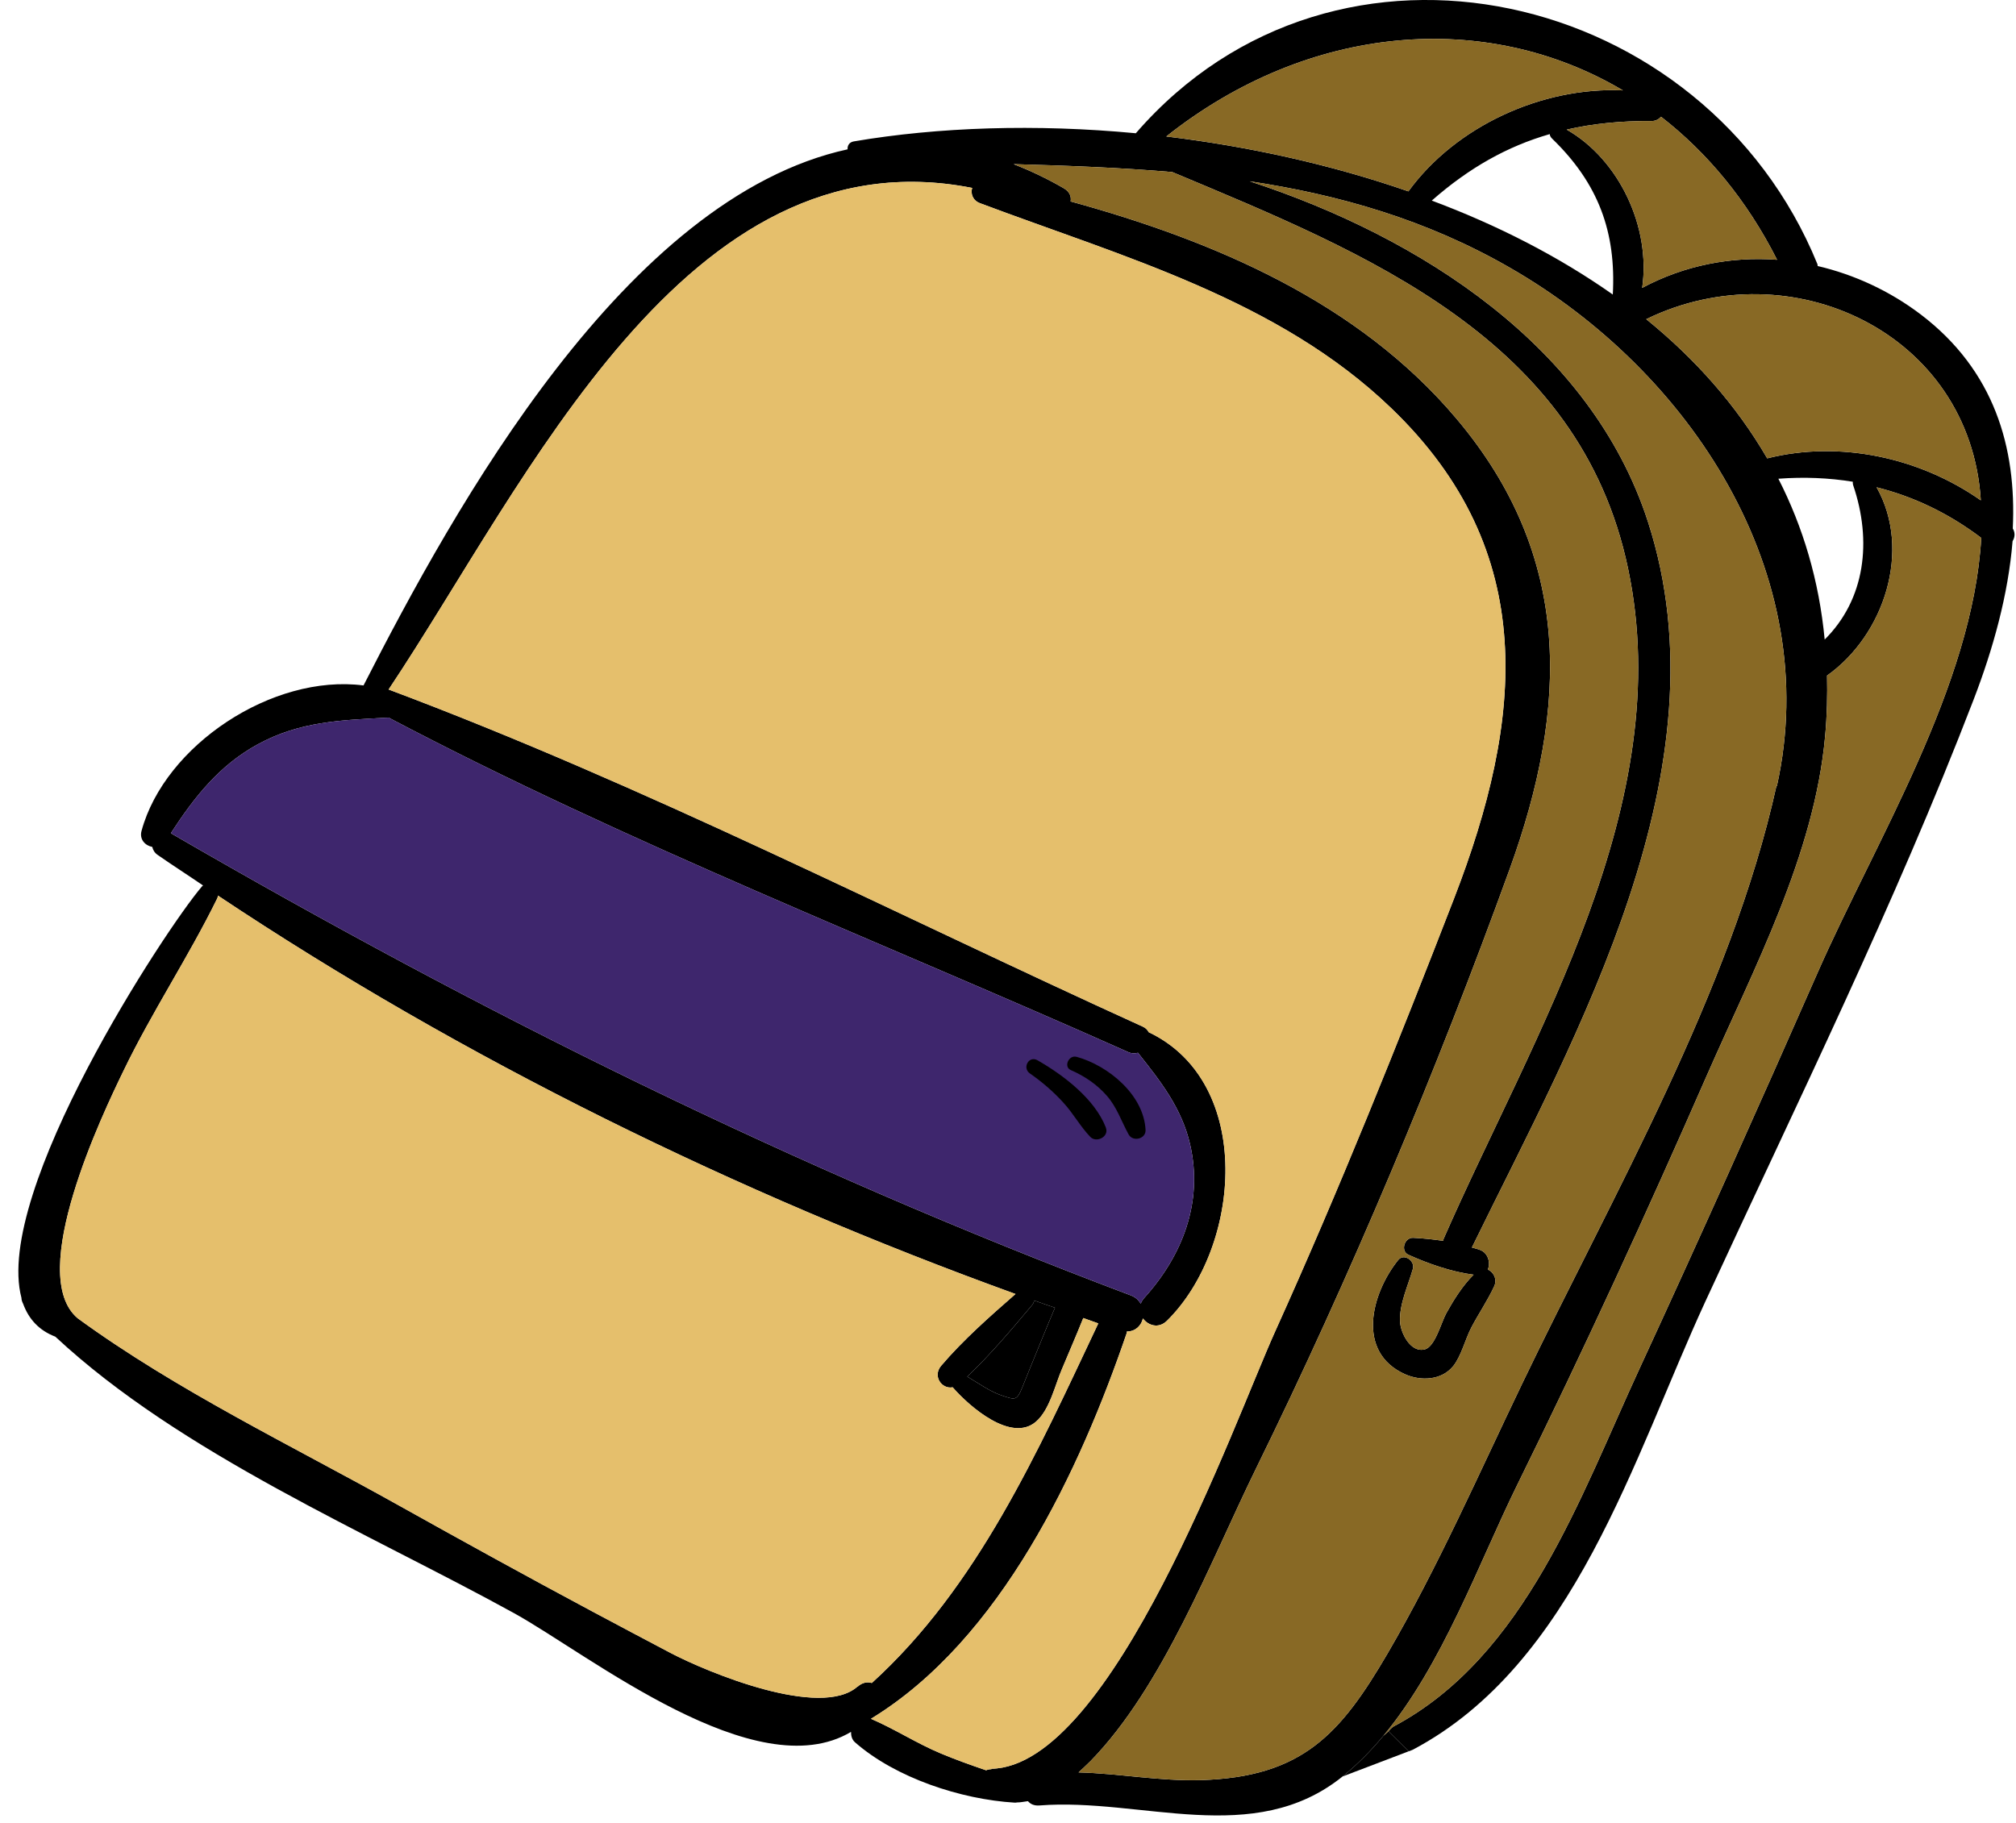 <?xml version="1.0" encoding="UTF-8"?> <svg xmlns="http://www.w3.org/2000/svg" width="94" height="85" viewBox="0 0 94 85" fill="none"> <path d="M93.85 24.645C94.03 20.875 92.99 17.274 89.56 14.665C88.11 13.565 86.46 12.805 84.75 12.405C84.75 12.374 84.75 12.345 84.74 12.315C79.52 -0.486 62.34 -4.606 52.96 6.214C48.3 5.774 43.75 5.924 39.81 6.594C39.59 6.634 39.51 6.794 39.52 6.964C29.16 9.224 21.19 23.654 16.95 31.965C12.7 31.415 7.68 34.764 6.6 38.745C6.49 39.145 6.77 39.434 7.1 39.495C7.13 39.635 7.21 39.775 7.36 39.874C8.05 40.355 8.77 40.815 9.47 41.294C9.45 41.315 9.43 41.315 9.42 41.334C7.7 43.344 -0.31 55.575 1 60.525C1 60.614 1.03 60.705 1.08 60.804C1.34 61.514 1.82 62.044 2.58 62.334C8.45 67.805 17.14 71.465 23.98 75.234C27.47 77.165 35.24 83.415 39.68 80.764C39.68 80.945 39.72 81.115 39.86 81.245C41.76 82.915 44.82 83.915 47.31 84.064C47.35 84.064 47.38 84.064 47.42 84.055C47.6 84.055 47.76 84.014 47.93 83.995C48.05 84.135 48.22 84.215 48.47 84.195C53.23 83.825 58.45 86.184 62.6 82.844C63.289 82.289 63.919 81.65 64.5 80.951C67.275 77.614 68.946 72.901 70.74 69.254C73.84 62.965 76.77 56.584 79.58 50.164C81.78 45.145 84.6 39.864 85.1 34.334C85.19 33.364 85.21 32.414 85.19 31.505C87.86 29.614 89.15 25.654 87.5 22.724C89.21 23.154 90.83 23.915 92.38 25.084C91.98 32.014 87.44 39.234 84.73 45.404C82.02 51.565 79.27 57.705 76.45 63.815C73.69 69.775 71.13 77.23 65 80.5C64.877 80.566 64.739 80.735 64.739 80.735L65.682 81.67C65.682 81.67 65.814 81.629 65.88 81.594C73.41 77.605 76.17 67.954 79.51 60.705C83.79 51.425 88.35 42.175 92.02 32.635C92.93 30.274 93.64 27.724 93.84 25.235C93.94 25.075 93.97 24.875 93.87 24.684L93.85 24.645ZM77.45 5.444C79.59 7.104 81.45 9.324 82.86 12.114C80.71 11.954 78.53 12.374 76.57 13.425C76.98 10.604 75.5 7.444 73.05 6.044C74.27 5.764 75.58 5.634 77.01 5.644C77.2 5.644 77.34 5.564 77.45 5.444ZM72.26 6.244C72.26 6.324 72.3 6.394 72.37 6.464C74.53 8.554 75.36 10.825 75.2 13.735C72.67 11.954 69.81 10.495 66.76 9.354C68.5 7.824 70.28 6.824 72.26 6.254V6.244ZM75.66 4.214C71.89 4.044 67.87 5.894 65.67 8.924C62.04 7.664 58.19 6.824 54.38 6.364C61.03 1.094 69.29 0.434 75.67 4.214H75.66ZM7.98 38.834C9.06 37.175 10.22 35.694 12.01 34.715C13.98 33.635 15.91 33.584 18.09 33.465C18.1 33.465 18.11 33.465 18.12 33.465C29.24 39.325 41.14 43.944 52.61 49.065C52.77 49.135 52.92 49.135 53.06 49.094C53.064 49.099 53.068 49.105 53.072 49.11C54.098 50.404 55.102 51.671 55.49 53.364C56.11 56.065 55.14 58.554 53.34 60.544C53.27 60.624 53.22 60.715 53.19 60.794C53.09 60.635 52.95 60.495 52.74 60.414C37.03 54.495 22.49 47.275 7.98 38.864V38.834ZM49.19 60.984C48.78 61.944 48.39 62.925 47.99 63.895C47.88 64.165 47.77 64.445 47.66 64.715C47.41 65.325 47.32 65.275 46.76 65.094C46.17 64.904 45.64 64.514 45.1 64.195C46.17 63.184 47.152 62.016 48.094 60.895C48.103 60.885 48.111 60.875 48.12 60.864C48.18 60.794 48.21 60.715 48.22 60.645C48.54 60.764 48.87 60.874 49.19 60.984ZM39.99 78.644C38.27 80.184 32.96 77.975 31.25 77.075C30.04 76.434 28.82 75.794 27.61 75.144C24.58 73.525 21.57 71.865 18.58 70.195C13.64 67.434 8.24 64.844 3.62 61.474C1.2 59.425 4.8 51.914 5.75 49.955C7.08 47.194 8.78 44.645 10.13 41.895C10.15 41.855 10.16 41.804 10.16 41.764C21.62 49.404 34.37 55.645 47.35 60.344C46.16 61.385 44.91 62.484 43.88 63.694C43.47 64.184 43.92 64.794 44.42 64.695C45.21 65.605 47.16 67.294 48.31 66.294C48.95 65.734 49.19 64.594 49.52 63.834C49.85 63.044 50.19 62.264 50.51 61.465C50.74 61.544 50.97 61.635 51.21 61.715C48.38 67.695 45.6 73.984 40.65 78.484C40.45 78.424 40.21 78.454 39.99 78.654V78.644ZM46.23 82.504C46.14 82.504 46.05 82.525 45.98 82.555C45.27 82.314 44.57 82.064 43.88 81.775C42.75 81.305 41.73 80.635 40.61 80.154C46.68 76.454 50.35 68.564 52.54 62.154C52.54 62.135 52.54 62.114 52.54 62.094C52.93 62.094 53.21 61.834 53.29 61.484C53.54 61.815 54.02 61.974 54.41 61.594C57.88 58.175 58.5 50.484 53.56 48.135C53.51 48.035 53.42 47.934 53.28 47.874C41.64 42.584 30.1 36.645 18.12 32.154C24.58 22.485 31.96 6.124 45.33 8.764C45.25 9.024 45.35 9.344 45.69 9.474C52.37 11.985 59.6 13.964 64.87 19.035C71.83 25.724 71.02 33.565 67.8 41.895C65.17 48.684 62.45 55.465 59.45 62.105C57.52 66.385 51.85 82.385 46.22 82.484L46.23 82.504ZM82.83 36.654C80.7 46.264 75.22 55.684 70.98 64.514C68.96 68.715 67.05 73.075 64.7 77.105C62.51 80.844 60.75 82.874 55.98 83.014C54.03 83.064 52.2 82.704 50.29 82.654C50.47 82.484 50.65 82.325 50.85 82.124C54.23 78.654 56.43 72.844 58.54 68.534C62.99 59.474 66.95 50.014 70.39 40.535C73.14 32.944 73.33 25.945 67.91 19.524C63.34 14.104 56.66 11.245 49.92 9.394C49.96 9.174 49.88 8.944 49.61 8.784C48.82 8.324 48.03 7.954 47.26 7.654C49.74 7.724 52.21 7.814 54.66 8.024C63.68 11.805 73.65 15.764 75.91 26.505C78.23 37.505 71.53 48.145 67.31 57.775C67.3 57.804 67.3 57.834 67.29 57.864C66.81 57.794 66.33 57.745 65.89 57.724C65.48 57.705 65.29 58.344 65.67 58.514C66.6 58.934 67.69 59.315 68.71 59.444C68.19 59.965 67.79 60.605 67.44 61.234C67.2 61.664 66.92 62.794 66.44 62.925C65.76 63.105 65.3 62.135 65.28 61.635C65.24 60.815 65.66 59.944 65.88 59.164C65.98 58.794 65.46 58.425 65.19 58.764C63.94 60.325 63.22 63.054 65.51 64.085C66.25 64.415 67.22 64.374 67.76 63.705C68.13 63.245 68.32 62.455 68.6 61.914C68.94 61.264 69.36 60.654 69.67 59.984C69.82 59.654 69.64 59.315 69.37 59.205C69.51 58.904 69.39 58.434 69.02 58.294C68.9 58.245 68.76 58.215 68.63 58.175C73.56 48.105 80.56 35.844 76.84 24.334C74.2 16.174 66.26 11.065 58.27 8.454C62.44 9.084 66.52 10.245 70.42 12.495C78.8 17.314 85.05 26.765 82.85 36.664L82.83 36.654ZM85.08 29.834C84.82 27.075 84.07 24.575 82.92 22.325C84.12 22.235 85.28 22.285 86.39 22.465C86.39 22.515 86.39 22.575 86.41 22.634C87.29 25.224 86.98 27.945 85.07 29.834H85.08ZM82.4 21.375C80.96 18.895 79.04 16.735 76.76 14.884C83.49 11.604 91.87 15.514 92.36 23.334C89.51 21.334 85.78 20.524 82.4 21.375Z" fill="black"></path> <path d="M46.23 82.504C46.14 82.504 46.05 82.525 45.98 82.555C45.27 82.314 44.57 82.064 43.88 81.775C42.75 81.305 41.73 80.635 40.61 80.154C46.68 76.454 50.35 68.564 52.54 62.154V62.094C52.93 62.094 53.21 61.834 53.29 61.484C53.54 61.815 54.02 61.974 54.41 61.594C57.88 58.175 58.5 50.484 53.56 48.135C53.51 48.035 53.42 47.934 53.28 47.874C41.64 42.584 30.1 36.645 18.12 32.154C24.58 22.485 31.96 6.124 45.33 8.764C45.25 9.024 45.35 9.344 45.69 9.474C52.37 11.985 59.6 13.964 64.87 19.035C71.83 25.724 71.02 33.565 67.8 41.895C65.17 48.684 62.45 55.465 59.45 62.105C57.52 66.385 51.85 82.385 46.22 82.484L46.23 82.504Z" fill="#E5BF6C"></path> <path d="M39.99 78.644C38.27 80.184 32.96 77.975 31.25 77.075C30.04 76.434 28.82 75.794 27.61 75.144C24.58 73.525 21.57 71.865 18.58 70.195C13.64 67.434 8.24 64.844 3.62 61.474C1.2 59.425 4.8 51.914 5.75 49.955C7.08 47.194 8.78 44.645 10.13 41.895C10.15 41.855 10.16 41.804 10.16 41.764C21.62 49.404 34.37 55.645 47.35 60.344C46.16 61.385 44.91 62.484 43.88 63.694C43.47 64.184 43.92 64.794 44.42 64.695C45.21 65.605 47.16 67.294 48.31 66.294C48.95 65.734 49.19 64.594 49.52 63.834C49.85 63.044 50.19 62.264 50.51 61.465C50.74 61.544 50.97 61.635 51.21 61.715C48.38 67.695 45.6 73.984 40.65 78.484C40.45 78.424 40.21 78.454 39.99 78.654V78.644Z" fill="#E5BF6C"></path> <path d="M82.83 36.654C80.7 46.264 75.22 55.684 70.98 64.514C68.96 68.715 67.05 73.075 64.7 77.105C62.51 80.844 60.75 82.874 55.98 83.014C54.03 83.064 52.2 82.704 50.29 82.654C50.47 82.484 50.65 82.325 50.85 82.124C54.23 78.654 56.43 72.844 58.54 68.534C62.99 59.474 66.95 50.014 70.39 40.535C73.14 32.944 73.33 25.945 67.91 19.524C63.34 14.104 56.66 11.245 49.92 9.394C49.96 9.174 49.88 8.944 49.61 8.784C48.82 8.324 48.03 7.954 47.26 7.654C49.74 7.724 52.21 7.814 54.66 8.024C63.68 11.805 73.65 15.764 75.91 26.505C78.23 37.505 71.53 48.145 67.31 57.775C67.3 57.804 67.3 57.834 67.29 57.864C66.81 57.794 66.33 57.745 65.89 57.724C65.48 57.705 65.29 58.344 65.67 58.514C66.6 58.934 67.69 59.315 68.71 59.444C68.19 59.965 67.79 60.605 67.44 61.234C67.2 61.664 66.92 62.794 66.44 62.925C65.76 63.105 65.3 62.135 65.28 61.635C65.24 60.815 65.66 59.944 65.88 59.164C65.98 58.794 65.46 58.425 65.19 58.764C63.94 60.325 63.22 63.054 65.51 64.085C66.25 64.415 67.22 64.374 67.76 63.705C68.13 63.245 68.32 62.455 68.6 61.914C68.94 61.264 69.36 60.654 69.67 59.984C69.82 59.654 69.64 59.315 69.37 59.205C69.51 58.904 69.39 58.434 69.02 58.294C68.9 58.245 68.76 58.215 68.63 58.175C73.56 48.105 80.56 35.844 76.84 24.334C74.2 16.174 66.26 11.065 58.27 8.454C62.44 9.084 66.52 10.245 70.42 12.495C78.8 17.314 85.05 26.765 82.85 36.664L82.83 36.654Z" fill="#886925"></path> <path d="M82.4 21.375C80.96 18.895 79.04 16.735 76.76 14.884C83.49 11.604 91.87 15.514 92.36 23.334C89.51 21.334 85.78 20.524 82.4 21.375Z" fill="#886925"></path> <path d="M75.66 4.214C71.89 4.044 67.87 5.894 65.67 8.924C62.04 7.664 58.19 6.824 54.38 6.364C61.03 1.094 69.29 0.434 75.67 4.214H75.66Z" fill="#886925"></path> <path d="M77.45 5.444C79.59 7.104 81.45 9.324 82.86 12.114C80.71 11.954 78.53 12.374 76.57 13.425C76.98 10.604 75.5 7.444 73.05 6.044C74.27 5.764 75.58 5.634 77.01 5.644C77.2 5.644 77.34 5.564 77.45 5.444Z" fill="#886925"></path> <path d="M7.98 38.834C9.06 37.175 10.22 35.694 12.01 34.715C13.98 33.635 15.91 33.584 18.09 33.465H18.12C29.24 39.325 41.14 43.944 52.61 49.065C52.77 49.135 52.92 49.135 53.06 49.094L53.072 49.11C54.098 50.404 55.102 51.671 55.49 53.364C56.11 56.065 55.14 58.554 53.34 60.544C53.27 60.624 53.22 60.715 53.19 60.794C53.09 60.635 52.95 60.495 52.74 60.414C37.03 54.495 22.49 47.275 7.98 38.864V38.834Z" fill="#3E266D"></path> <path d="M49.19 60.984C48.78 61.944 48.39 62.925 47.99 63.895C47.88 64.165 47.77 64.445 47.66 64.715C47.41 65.325 47.32 65.275 46.76 65.094C46.17 64.904 45.64 64.514 45.1 64.195C46.17 63.184 47.152 62.016 48.094 60.895L48.12 60.864C48.18 60.794 48.21 60.715 48.22 60.645C48.54 60.764 48.87 60.874 49.19 60.984Z" fill="black"></path> <path d="M50.194 49.285C49.834 49.184 49.574 49.755 49.934 49.904C50.574 50.184 51.154 50.575 51.614 51.105C52.084 51.645 52.284 52.285 52.624 52.904C52.824 53.264 53.434 53.114 53.414 52.694C53.334 51.054 51.674 49.694 50.204 49.285H50.194Z" fill="black"></path> <path d="M51.564 52.584C51.044 51.245 49.584 50.135 48.374 49.444C47.974 49.215 47.654 49.794 48.014 50.054C48.594 50.455 49.124 50.914 49.594 51.434C50.044 51.925 50.374 52.535 50.834 53.014C51.114 53.315 51.724 53.014 51.564 52.594V52.584Z" fill="black"></path> <path d="M65.682 81.67L64.739 80.735L64.5 80.951C63.919 81.65 63.289 82.289 62.6 82.844L65.682 81.67Z" fill="black"></path> <path d="M79.58 50.164C76.77 56.584 73.84 62.965 70.74 69.254C68.946 72.901 67.275 77.614 64.5 80.951L64.739 80.735C64.739 80.735 64.877 80.566 65 80.5C71.13 77.23 73.69 69.775 76.45 63.815C79.27 57.705 82.02 51.565 84.73 45.404C87.44 39.234 91.98 32.014 92.38 25.084C90.83 23.915 89.21 23.154 87.5 22.724C89.15 25.654 87.86 29.614 85.19 31.505C85.21 32.414 85.19 33.364 85.1 34.334C84.6 39.864 81.78 45.145 79.58 50.164Z" fill="#886925"></path> </svg> 